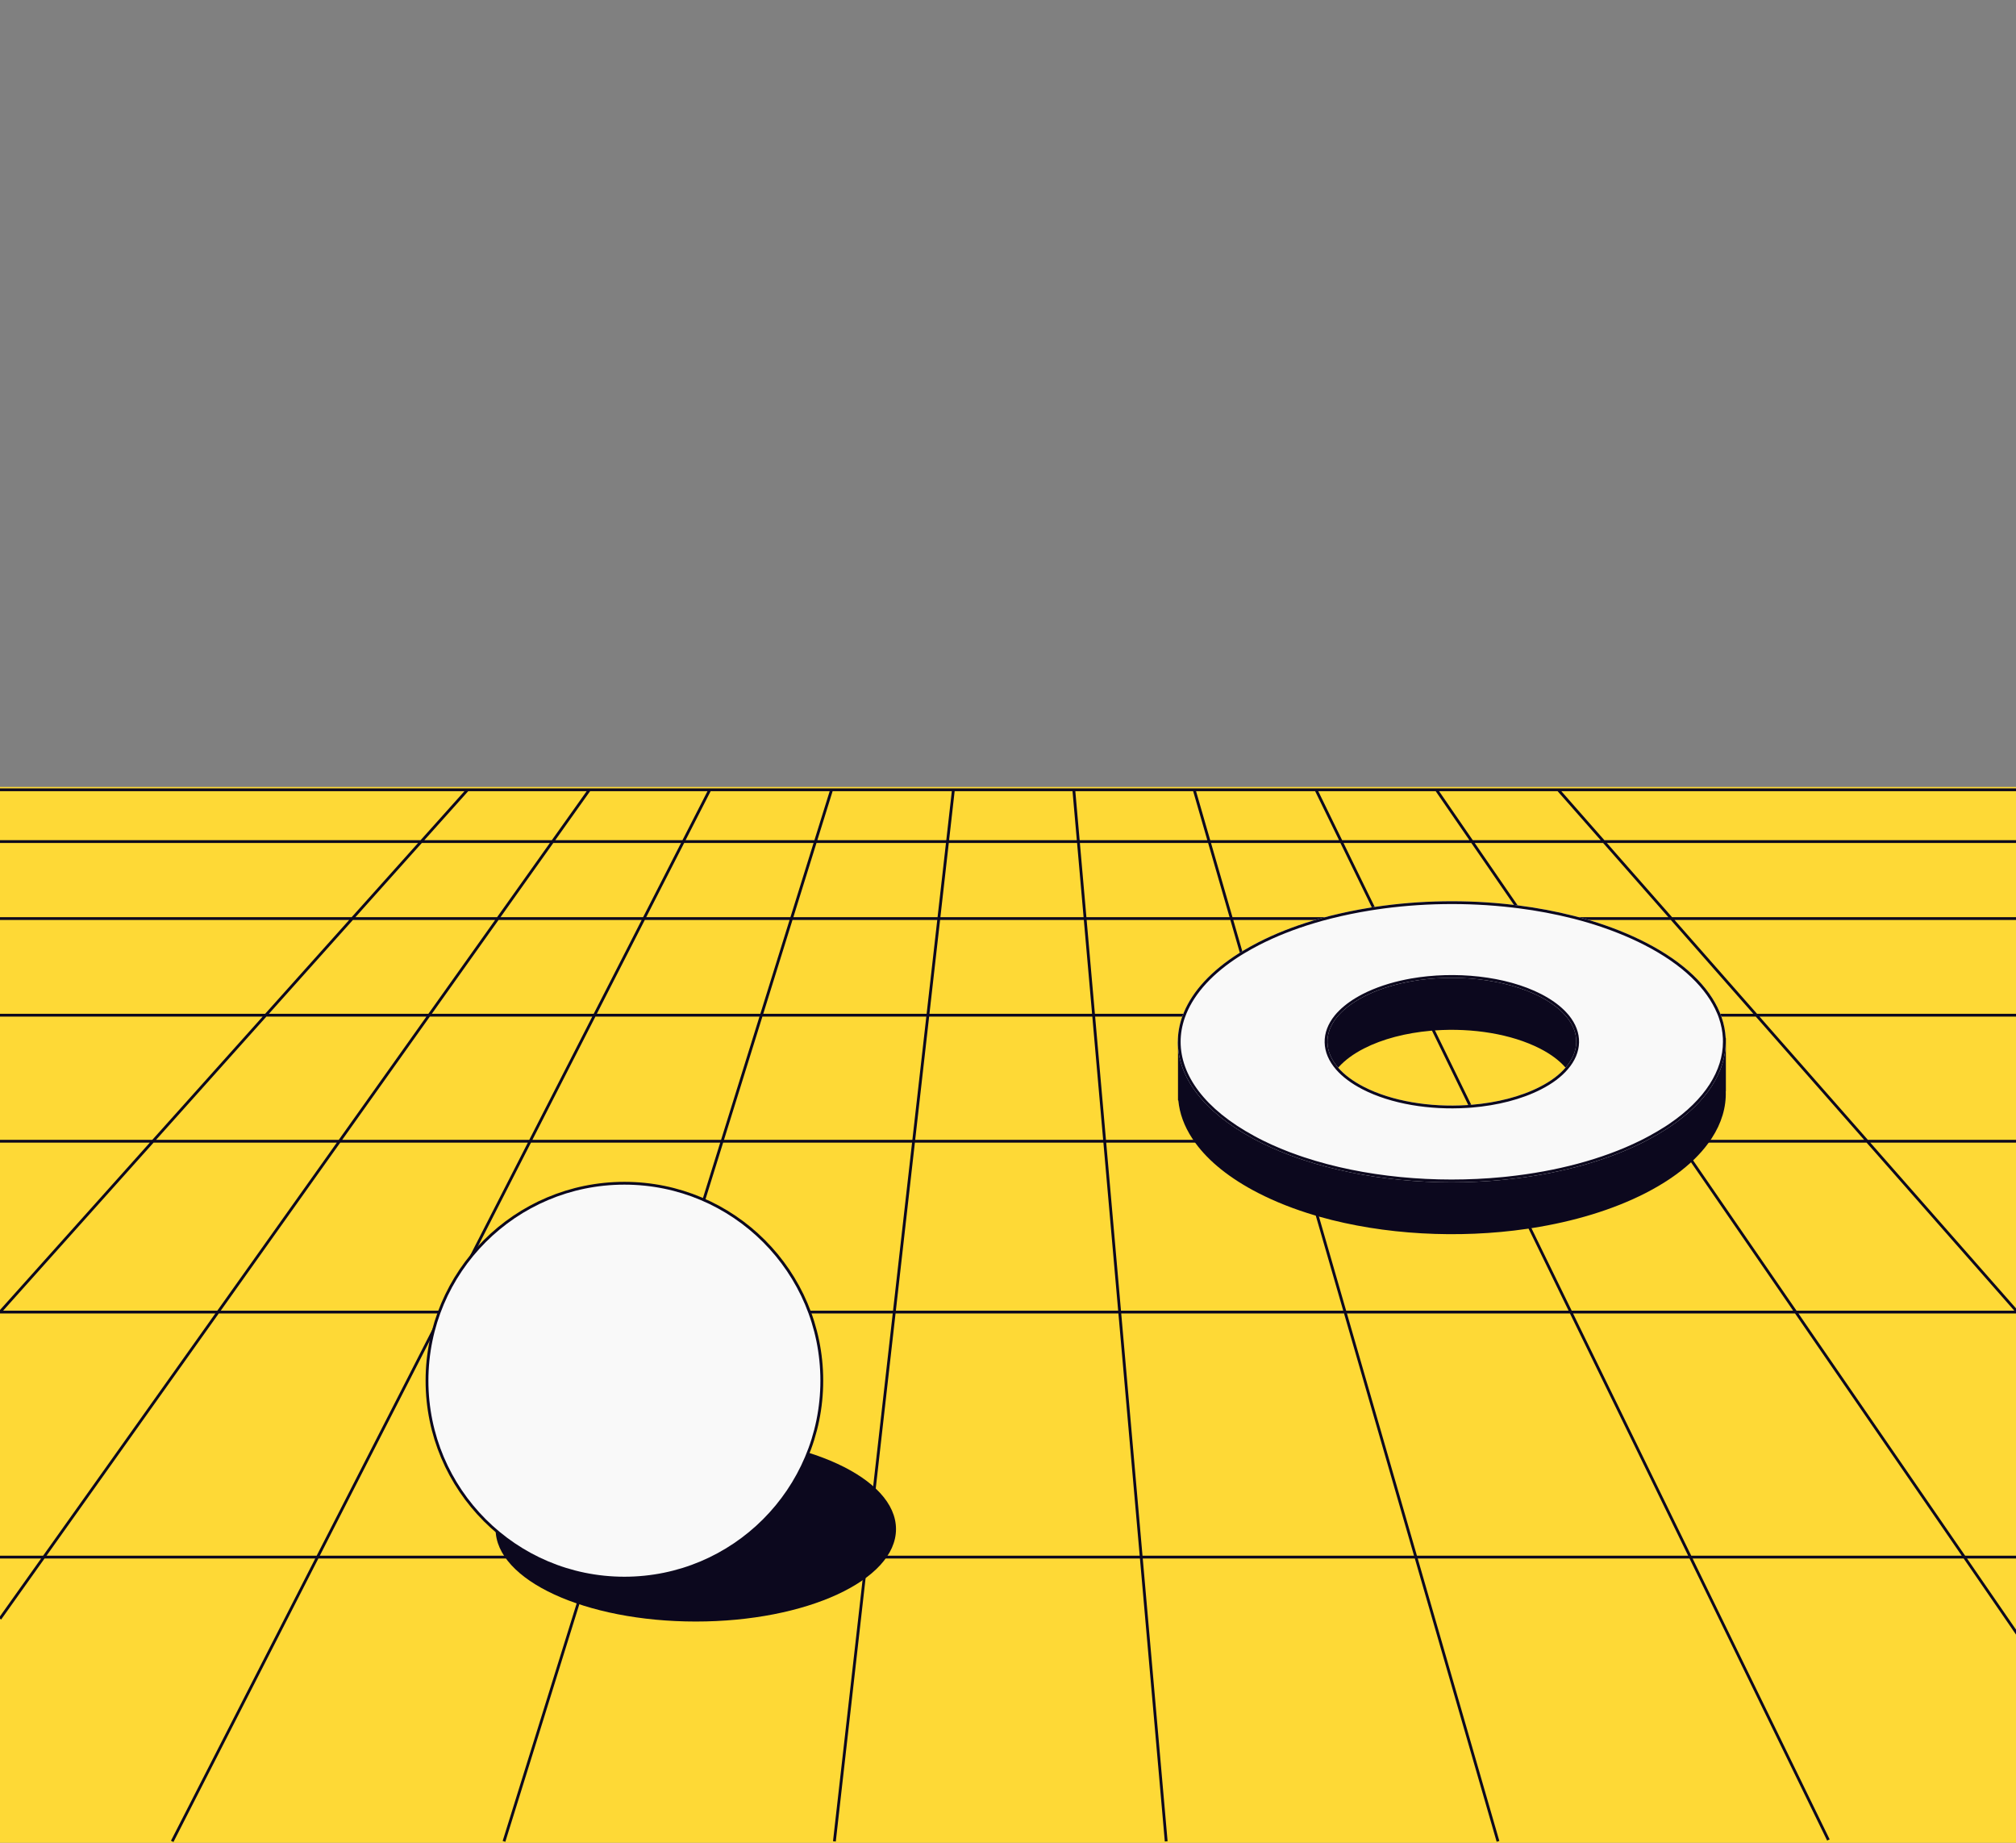 <?xml version="1.0" encoding="UTF-8"?>
<svg xmlns="http://www.w3.org/2000/svg" width="720" height="658" viewBox="0 0 720 658" fill="none">
  <rect x="0" y="0" width="720" height="658" fill="#808080" stroke="none"/>
  <g clip-path="url(#clip0_863_3521)">
    <rect width="720" height="377" transform="translate(0 281)" fill="#FED936"></rect>
    <path d="M0 282H167M720.5 282H556.5M720.5 300.5H0M0 328H720.5M720.5 362.5H0M0 407.5H720.5M0 556H720.5M556.5 282L720.5 468.5H0L167 282M556.5 282H513M513 282L720.5 583.5M513 282H470M470 282L653 657M470 282H426.5M426.5 282L535 657.5M426.5 282H383.5M383.5 282L416.5 657.5M383.5 282H340.5M340.5 282L298 657.5M340.5 282H297M297 282L180 657.5M297 282H253.5M253.5 282L61.5 657.5M253.5 282H210.5M210.5 282L0 578M210.5 282H167" stroke="#0C081E"></path>
    <path d="M616.32 370.704L615.896 370.872L610.263 373.109C607.786 369.691 604.567 366.358 600.607 363.214C599.866 362.645 599.125 362.054 598.341 361.505C595.207 359.248 591.671 357.075 587.711 355.05C578.583 350.366 568.101 346.801 556.899 344.354C556.094 344.164 555.289 344.016 554.463 343.847C536.972 340.303 517.892 339.459 499.638 341.295C499.023 341.358 498.431 341.421 497.816 341.485C480.049 343.447 463.151 347.961 449.365 355.05C449.111 355.176 448.856 355.303 448.602 355.451C448.073 355.725 447.565 355.999 447.056 356.273C444.007 357.94 441.233 359.691 438.713 361.505C437.929 362.075 437.167 362.645 436.447 363.214C431.852 366.864 428.252 370.746 425.668 374.754L421.136 372.223L420.713 371.991V392.876L420.84 392.961C421.263 397.539 422.915 402.096 425.795 406.484C426.176 407.053 426.558 407.623 426.981 408.193C431.725 414.69 439.2 420.766 449.386 425.998C455.527 429.142 462.282 431.8 469.461 433.931C470.118 434.121 470.753 434.311 471.409 434.5C494.174 440.914 520.856 442.348 545.358 438.783C545.951 438.699 546.543 438.614 547.136 438.509C561.981 436.188 575.979 432.011 587.732 425.998C594.106 422.728 599.421 419.121 603.656 415.281C604.08 414.901 604.503 414.501 604.927 414.1C606.918 412.18 608.654 410.197 610.115 408.193C610.539 407.623 610.92 407.053 611.301 406.484C614.859 401.041 616.532 395.345 616.341 389.649L616.383 389.627V370.683L616.32 370.704ZM477.614 381.59C477.699 381.484 477.805 381.358 477.911 381.252C477.995 381.147 478.101 381.041 478.186 380.936C480.325 378.573 483.289 376.358 487.101 374.396C493.814 370.957 502.115 368.847 510.798 368.067C511.412 368.003 512.026 367.961 512.64 367.919C525.875 367.012 539.767 369.185 549.953 374.396C553.765 376.336 556.729 378.552 558.868 380.936C558.974 381.041 559.059 381.147 559.143 381.252C559.249 381.358 559.334 381.484 559.44 381.59C562.151 384.86 563.294 388.362 562.892 391.843L547.941 397.75L527.972 399.29L526.129 399.437L481.214 402.897C473.103 396.484 471.918 388.467 477.614 381.59Z" fill="#0C081E"></path>
    <path d="M616.321 370.703C616.194 368.193 615.707 365.682 614.86 363.214C614.669 362.644 614.457 362.075 614.203 361.505C610.413 352.349 601.582 343.615 587.69 336.506C581.676 333.425 575.069 330.83 568.081 328.7C566.048 328.088 563.994 327.518 561.919 326.991C561.919 326.991 561.919 326.991 561.897 326.991C555.629 325.409 549.086 324.164 542.394 323.32C541.632 323.215 540.869 323.13 540.128 323.046C523.97 321.168 507.05 321.421 491.083 323.826C490.49 323.911 489.897 323.995 489.305 324.101C484.476 324.881 479.733 325.852 475.116 327.012C475.116 327.012 475.116 327.012 475.095 327.012C472.999 327.539 470.944 328.109 468.933 328.721C461.923 330.83 455.337 333.425 449.323 336.506C447.439 337.476 445.66 338.467 443.966 339.48C443.457 339.797 442.949 340.092 442.441 340.408C432.488 346.695 425.944 353.953 422.81 361.505C422.577 362.075 422.345 362.644 422.154 363.214C421.159 366.104 420.65 369.058 420.65 371.99C420.65 384.416 429.587 396.821 447.439 406.484C448.053 406.821 448.667 407.138 449.302 407.475C449.789 407.728 450.276 407.96 450.763 408.214C454.787 410.197 459.043 411.969 463.49 413.509C464.147 413.741 464.803 413.973 465.481 414.184C486.89 421.272 512.514 423.656 536.74 421.294C537.354 421.23 537.947 421.167 538.561 421.104C555.926 419.247 572.507 414.943 586.208 408.192C586.695 407.96 587.182 407.707 587.669 407.454C588.305 407.138 588.919 406.8 589.533 406.463C591.544 405.365 593.45 404.247 595.229 403.108C595.716 402.792 596.182 402.475 596.669 402.159C609.777 393.256 616.342 382.602 616.342 371.969C616.342 371.547 616.342 371.125 616.321 370.703ZM549.933 388.087C543.072 391.61 534.495 393.741 525.601 394.479C524.987 394.522 524.373 394.585 523.759 394.606C510.714 395.408 497.119 393.235 487.102 388.087C483.142 386.041 480.072 383.72 477.912 381.231C472.956 375.514 472.808 368.952 477.488 363.193C477.954 362.623 478.483 362.033 479.055 361.484C481.109 359.459 483.799 357.56 487.102 355.851C491.592 353.552 496.78 351.843 502.328 350.725C502.9 350.598 503.493 350.493 504.086 350.387C519.629 347.666 537.544 349.48 549.933 355.83C553.257 357.539 555.926 359.438 557.98 361.463C558.552 362.033 559.06 362.602 559.547 363.172C564.227 368.931 564.079 375.492 559.123 381.21C556.963 383.741 553.914 386.062 549.933 388.087Z" fill="#F9F9F9"></path>
    <path fill-rule="evenodd" clip-rule="evenodd" d="M589.533 406.463C591.544 405.365 593.45 404.247 595.229 403.108C595.473 402.95 595.711 402.792 595.949 402.633C596.187 402.475 596.426 402.317 596.669 402.159C609.777 393.256 616.342 382.602 616.342 371.969C616.342 371.547 616.342 371.125 616.321 370.703C616.194 368.193 615.707 365.682 614.86 363.214C614.669 362.644 614.457 362.075 614.203 361.505C610.413 352.349 601.582 343.615 587.69 336.506C581.676 333.425 575.069 330.83 568.081 328.7C566.048 328.088 563.994 327.518 561.919 326.991H561.897C555.629 325.409 549.086 324.164 542.394 323.32C541.709 323.225 541.025 323.148 540.355 323.072C540.279 323.063 540.204 323.054 540.128 323.046C523.97 321.168 507.05 321.421 491.083 323.826C490.49 323.911 489.897 323.995 489.305 324.101C484.476 324.881 479.733 325.852 475.116 327.012H475.095C472.999 327.539 470.944 328.109 468.933 328.721C461.923 330.83 455.337 333.425 449.323 336.506C447.439 337.476 445.66 338.467 443.966 339.48C443.712 339.638 443.457 339.791 443.203 339.944C442.949 340.097 442.695 340.25 442.441 340.408C432.488 346.695 425.944 353.953 422.81 361.505C422.577 362.075 422.344 362.645 422.154 363.214C421.159 366.104 420.65 369.058 420.65 371.99C420.65 384.416 429.587 396.821 447.439 406.484C447.856 406.713 448.273 406.933 448.697 407.156C448.897 407.261 449.098 407.367 449.302 407.475C449.546 407.602 449.789 407.723 450.033 407.844C450.276 407.966 450.52 408.087 450.763 408.214C454.787 410.197 459.043 411.969 463.49 413.509C464.147 413.741 464.803 413.973 465.481 414.184C486.89 421.272 512.514 423.656 536.74 421.294C537.047 421.262 537.35 421.23 537.652 421.199C537.953 421.167 538.254 421.135 538.561 421.104C555.926 419.247 572.507 414.943 586.208 408.192C586.695 407.96 587.182 407.707 587.669 407.454C588.304 407.138 588.918 406.8 589.532 406.463L589.533 406.463ZM538.456 420.109C555.733 418.262 572.194 413.983 585.766 407.295L585.778 407.29C586.247 407.066 586.718 406.821 587.208 406.567L587.216 406.563L587.223 406.559C587.838 406.253 588.434 405.925 589.051 405.586L589.054 405.585C591.047 404.498 592.931 403.392 594.687 402.268C594.924 402.114 595.158 401.959 595.396 401.8L595.399 401.799C595.633 401.643 595.871 401.485 596.116 401.326C609.057 392.534 615.342 382.152 615.342 371.969C615.342 371.543 615.342 371.146 615.322 370.754M538.456 420.109C538.397 420.115 538.339 420.121 538.28 420.127C538.033 420.153 537.789 420.179 537.546 420.204C537.245 420.236 536.945 420.267 536.639 420.299C512.534 422.649 487.054 420.273 465.795 413.235L465.787 413.232L465.778 413.229C465.122 413.025 464.483 412.799 463.824 412.566L463.818 412.564C459.412 411.038 455.197 409.283 451.215 407.321C450.967 407.193 450.721 407.07 450.483 406.951L450.479 406.949C450.235 406.828 450.001 406.711 449.767 406.59C449.557 406.478 449.353 406.371 449.152 406.265C448.733 406.045 448.33 405.832 447.92 405.607L447.915 405.604C430.216 396.025 421.65 383.89 421.65 371.99C421.65 369.174 422.138 366.33 423.099 363.54L423.102 363.531C423.28 362.999 423.5 362.46 423.735 361.886C426.768 354.58 433.139 347.467 442.972 341.256C443.218 341.103 443.465 340.954 443.719 340.801L443.722 340.799C443.972 340.649 444.228 340.494 444.486 340.334C446.16 339.334 447.917 338.354 449.78 337.395C455.734 334.346 462.262 331.773 469.221 329.678L469.224 329.678C471.181 329.082 473.18 328.527 475.219 328.012H475.24L475.36 327.982C479.947 326.829 484.663 325.864 489.464 325.088L489.472 325.087L489.48 325.085C490.053 324.983 490.629 324.901 491.224 324.816L491.232 324.815C507.11 322.424 523.941 322.171 540.013 324.039L540.015 324.039C540.091 324.048 540.166 324.057 540.242 324.065C540.913 324.141 541.585 324.218 542.257 324.311L542.269 324.312C548.92 325.151 555.424 326.388 561.653 327.96L561.773 327.991H561.793C563.813 328.506 565.812 329.061 567.791 329.657C574.731 331.773 581.281 334.347 587.235 337.396C601.002 344.442 609.611 353.027 613.279 361.888L613.285 361.9L613.29 361.913C613.527 362.445 613.728 362.983 613.911 363.531L613.914 363.539C614.731 365.921 615.2 368.339 615.322 370.754M525.677 395.477L525.67 395.477C525.489 395.49 525.297 395.505 525.098 395.521C524.68 395.554 524.234 395.59 523.807 395.605C510.638 396.412 496.859 394.226 486.645 388.977L486.643 388.976C482.601 386.887 479.419 384.494 477.156 381.886C474.556 378.886 473.165 375.6 473.087 372.251C473.009 368.899 474.249 365.594 476.712 362.562L476.714 362.56C477.198 361.968 477.753 361.348 478.358 360.767C480.498 358.659 483.273 356.706 486.643 354.963L486.646 354.961C491.23 352.614 496.505 350.879 502.121 349.746C502.711 349.616 503.319 349.508 503.902 349.404L503.913 349.402C519.617 346.653 537.763 348.469 550.389 354.94L550.39 354.941C553.787 356.687 556.543 358.642 558.682 360.751L558.686 360.755C559.283 361.35 559.811 361.942 560.307 362.522L560.315 362.532L560.323 362.541C562.786 365.573 564.026 368.878 563.948 372.23C563.87 375.578 562.48 378.863 559.882 381.862C557.617 384.514 554.454 386.909 550.388 388.978C543.382 392.575 534.671 394.73 525.684 395.476L525.677 395.477ZM549.933 388.087C543.072 391.61 534.495 393.741 525.601 394.479C525.396 394.494 525.192 394.51 524.987 394.526C524.577 394.559 524.168 394.592 523.759 394.606C510.714 395.408 497.119 393.235 487.102 388.087C483.142 386.041 480.072 383.72 477.912 381.231C472.956 375.514 472.808 368.952 477.488 363.193C477.954 362.623 478.483 362.033 479.055 361.484C481.109 359.459 483.799 357.56 487.102 355.851C491.592 353.552 496.78 351.843 502.328 350.725C502.9 350.598 503.493 350.493 504.086 350.387C519.629 347.666 537.544 349.48 549.933 355.83C553.257 357.539 555.926 359.438 557.98 361.463C558.552 362.033 559.06 362.602 559.547 363.172C564.227 368.931 564.079 375.492 559.123 381.21C556.963 383.741 553.914 386.062 549.933 388.087Z" fill="#0C081E"></path>
    <path d="M248.5 579C287.988 579 320 564.225 320 546C320 527.775 287.988 513 248.5 513C209.012 513 177 527.775 177 546C177 564.225 209.012 579 248.5 579Z" fill="#0C081E"></path>
    <path d="M293.5 493C293.5 531.936 261.936 563.5 223 563.5C184.064 563.5 152.5 531.936 152.5 493C152.5 454.064 184.064 422.5 223 422.5C261.936 422.5 293.5 454.064 293.5 493Z" fill="#F9F9F9" stroke="#0C081E"></path>
  </g>
  <defs>
    <clipPath id="clip0_863_3521">
      <rect width="720" height="377" fill="white" transform="translate(0 281)"></rect>
    </clipPath>
  </defs>
</svg>
